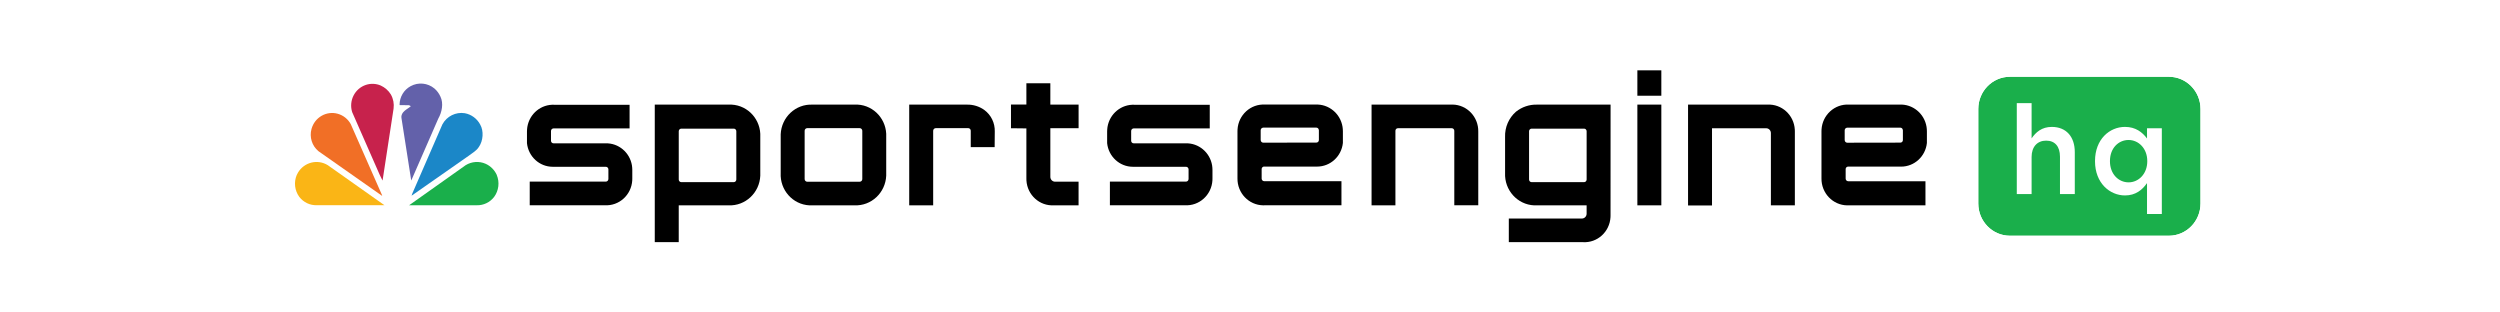 <svg width="320" height="40" viewBox="0 0 320 40" fill="none" xmlns="http://www.w3.org/2000/svg">
<rect width="320" height="40" fill="white"/>
<g clip-path="url(#clip0_2300_3588)">
<path d="M50.756 11.827C51.136 11.192 51.768 10.532 52.446 10.257C53.68 9.721 55.103 9.932 56.135 10.801C57.077 11.618 57.525 12.88 57.315 14.123C57.552 14.049 57.785 13.956 58.009 13.848C59.432 13.414 60.968 13.928 61.862 15.135C62.561 16.103 62.734 17.366 62.321 18.49C62.102 19.049 61.754 19.546 61.309 19.942L61.354 19.986C62.686 20.052 63.995 21.105 64.403 22.39C64.819 23.68 64.473 25.099 63.515 26.042C62.75 26.809 61.77 27.078 60.677 27.043H40.837C39.206 27.078 37.948 26.344 37.27 24.867C36.738 23.6 37 21.98 37.996 21.017C38.618 20.346 39.403 20.074 40.251 19.937C39.29 19.079 38.85 17.762 39.101 16.483C39.355 15.331 40.149 14.379 41.229 13.942C42.206 13.57 43.292 13.642 44.213 14.143L44.245 14.107C43.994 12.641 44.639 11.321 45.819 10.512C46.881 9.781 48.584 9.798 49.63 10.576C50.094 10.903 50.48 11.329 50.761 11.827" fill="white"/>
<path d="M56.378 12.366C56.799 13.241 56.556 14.387 56.105 15.171L52.662 23.061L52.635 23.094L51.385 15.091C51.285 14.327 52.098 13.997 52.565 13.626C52.543 13.513 52.416 13.518 52.338 13.466L51.177 13.455L51.145 13.416C51.145 12.413 51.693 11.494 52.565 11.027C53.545 10.493 54.744 10.611 55.605 11.326C55.935 11.61 56.197 11.964 56.375 12.363" fill="#6361AA"/>
<path d="M50.032 12.097C50.34 12.641 50.461 13.276 50.378 13.9L48.976 23.064C48.976 23.077 48.976 23.088 48.957 23.094L48.595 22.36L45.077 14.351C44.621 12.891 45.412 11.329 46.848 10.862C47.464 10.661 48.128 10.691 48.725 10.944C49.265 11.186 49.721 11.588 50.035 12.097" fill="#C7224C"/>
<path d="M61.471 15.955C61.943 16.777 61.838 18.02 61.311 18.785C60.984 19.321 60.444 19.585 59.993 19.94L52.703 25.035H52.684L52.767 24.791L56.632 15.908C57.199 14.874 58.335 14.31 59.483 14.489C60.331 14.64 61.065 15.182 61.473 15.955" fill="#1B87C8"/>
<path d="M44.907 15.911L48.927 25.038H48.863L40.754 19.346C39.933 18.661 39.584 17.547 39.873 16.508C40.276 15.025 41.78 14.154 43.238 14.563C43.951 14.764 44.55 15.248 44.907 15.905" fill="#F16F26"/>
<path d="M63.585 22.398C63.971 23.328 63.844 24.395 63.25 25.203C62.715 25.904 61.884 26.3 61.011 26.273H52.368L59.61 21.141C60.385 20.666 61.338 20.599 62.167 20.968C62.796 21.251 63.301 21.76 63.59 22.395" fill="#1AAF4B"/>
<path d="M37.983 22.398C37.591 23.325 37.718 24.397 38.312 25.203C38.85 25.901 39.681 26.297 40.554 26.267H49.211L41.958 21.144C40.645 20.333 38.939 20.759 38.142 22.093C38.083 22.192 38.032 22.294 37.986 22.398" fill="#FAB516"/>
<path d="M236.571 21.328H243.343C245.039 21.328 246.462 20.022 246.643 18.303V16.815C246.643 16.62 246.627 16.425 246.597 16.232C246.313 14.519 244.815 13.298 243.114 13.389H236.679C234.837 13.282 233.26 14.717 233.155 16.593C233.149 16.675 233.149 16.755 233.149 16.837V22.832C233.122 24.711 234.594 26.256 236.438 26.286C236.519 26.286 236.598 26.286 236.679 26.281H246.459V23.198H236.571C236.39 23.198 236.244 23.05 236.244 22.865V21.62C236.26 21.449 236.4 21.32 236.571 21.323V21.328ZM236.12 17.943V16.675C236.122 16.494 236.265 16.348 236.446 16.342H243.249C243.367 16.345 243.475 16.414 243.529 16.524C243.554 16.571 243.567 16.623 243.57 16.675V17.932C243.57 18.111 243.427 18.256 243.251 18.256L236.449 18.267C236.271 18.267 236.128 18.122 236.122 17.943H236.12Z" fill="black"/>
<path d="M206.157 13.392H196.717C195.75 13.37 194.805 13.691 194.043 14.299C193.12 15.105 192.607 16.296 192.65 17.533V22.145C192.555 24.337 194.224 26.19 196.376 26.286C196.49 26.292 196.603 26.292 196.714 26.286H203.087V27.351C203.089 27.692 202.822 27.969 202.487 27.972C202.487 27.972 202.484 27.972 202.482 27.972H193.128V30.997H202.619C204.458 31.107 206.035 29.677 206.143 27.804C206.149 27.719 206.149 27.634 206.149 27.549L206.154 13.394L206.157 13.392ZM203.089 22.981C203.089 23.162 202.946 23.308 202.771 23.314H196.039C195.861 23.311 195.72 23.162 195.72 22.981V16.799C195.72 16.617 195.863 16.472 196.039 16.466H202.771C202.949 16.469 203.089 16.617 203.089 16.799V22.981Z" fill="black"/>
<path d="M212.651 9V12.251H209.583V9H212.651ZM209.583 13.392H212.651V26.284H209.583V13.392Z" fill="black"/>
<path d="M226.674 26.284V17.038C226.677 16.697 226.409 16.42 226.075 16.417C226.072 16.417 226.066 16.417 226.064 16.417H219.137V26.303H216.07V13.392H226.212C228.054 13.285 229.631 14.72 229.736 16.596C229.742 16.678 229.742 16.758 229.742 16.84V26.284H226.674Z" fill="black"/>
<path d="M185.697 13.392H175.56V26.284H178.614V16.736C178.614 16.557 178.757 16.411 178.932 16.411H185.824C186.002 16.411 186.145 16.557 186.15 16.736V26.273H189.218V16.84C189.25 14.965 187.781 13.419 185.94 13.386C185.859 13.386 185.775 13.386 185.694 13.392H185.697Z" fill="black"/>
<path d="M93.25 13.392H83.81V30.994H86.878V26.284H93.25C95.403 26.38 97.223 24.68 97.317 22.489C97.323 22.373 97.323 22.258 97.317 22.145V17.533C97.428 15.358 95.786 13.504 93.65 13.392C93.518 13.383 93.385 13.383 93.25 13.392ZM94.249 22.981C94.249 23.162 94.106 23.308 93.931 23.314H87.199C87.021 23.311 86.88 23.162 86.88 22.981V16.799C86.88 16.617 87.023 16.472 87.199 16.466H93.931C94.109 16.469 94.249 16.617 94.249 16.799V22.981Z" fill="black"/>
<path d="M109.374 13.392H103.995C101.843 13.296 100.023 14.995 99.929 17.187C99.923 17.302 99.923 17.418 99.929 17.53V22.142C99.818 24.317 101.46 26.171 103.596 26.284C103.728 26.292 103.86 26.292 103.995 26.284H109.374C111.527 26.375 113.344 24.672 113.436 22.48C113.441 22.368 113.441 22.255 113.436 22.142V17.53C113.546 15.355 111.905 13.502 109.769 13.389C109.639 13.383 109.507 13.381 109.377 13.389L109.374 13.392ZM110.374 22.929C110.371 23.11 110.228 23.256 110.047 23.262H103.32C103.142 23.259 102.999 23.113 102.994 22.929V16.736C102.996 16.554 103.139 16.409 103.32 16.403H110.047C110.225 16.406 110.368 16.552 110.374 16.736V22.929Z" fill="black"/>
<path d="M129.405 16.409V13.383H131.377V10.658H134.444V13.386H138.06V16.411H134.444V22.634C134.441 22.976 134.709 23.253 135.044 23.256C135.046 23.256 135.052 23.256 135.054 23.256H138.057V26.281H134.906C133.067 26.391 131.49 24.961 131.382 23.088C131.377 23.003 131.377 22.918 131.377 22.832V16.436L129.405 16.414V16.409Z" fill="black"/>
<path d="M127.331 16.84C127.364 15.743 126.856 14.704 125.979 14.066C125.339 13.614 124.58 13.381 123.802 13.392H116.379V26.284H119.446V16.736C119.449 16.554 119.592 16.409 119.773 16.403H123.953C124.123 16.414 124.256 16.56 124.256 16.736V18.834H127.315L127.331 16.84Z" fill="black"/>
<path d="M161.818 21.323H168.59C170.286 21.323 171.709 20.017 171.89 18.298V16.81C171.89 16.615 171.874 16.42 171.844 16.227C171.56 14.514 170.062 13.293 168.361 13.384H161.926C160.084 13.276 158.507 14.712 158.402 16.587C158.396 16.67 158.396 16.75 158.396 16.832V22.827C158.369 24.705 159.841 26.251 161.685 26.281C161.766 26.281 161.845 26.281 161.926 26.276H171.706V23.193H161.818C161.637 23.193 161.491 23.044 161.491 22.86V21.614C161.507 21.444 161.648 21.315 161.818 21.317V21.323ZM161.367 17.938V16.67C161.369 16.488 161.513 16.343 161.693 16.337H168.496C168.614 16.34 168.722 16.409 168.776 16.519C168.801 16.565 168.814 16.618 168.817 16.67V17.927C168.817 18.105 168.674 18.251 168.498 18.251L161.696 18.262C161.518 18.262 161.375 18.116 161.369 17.938H161.367Z" fill="black"/>
<path d="M80.891 21.183C80.616 19.508 79.168 18.295 77.5 18.345H70.846C70.671 18.345 70.527 18.199 70.527 18.02V16.769C70.527 16.587 70.671 16.442 70.846 16.436H80.586V13.411H70.981C69.277 13.318 67.778 14.541 67.498 16.255C67.468 16.447 67.454 16.642 67.452 16.835V18.323C67.63 20.041 69.05 21.345 70.746 21.348H77.548C77.726 21.348 77.87 21.493 77.875 21.672V22.915C77.872 23.096 77.729 23.242 77.548 23.248H67.805V26.273H77.405C79.244 26.383 80.821 24.953 80.929 23.08C80.934 22.995 80.934 22.91 80.934 22.824V21.76C80.934 21.565 80.918 21.369 80.888 21.177L80.891 21.183Z" fill="black"/>
<path d="M155.153 21.183C154.877 19.508 153.43 18.295 151.761 18.345H145.108C144.932 18.345 144.789 18.199 144.789 18.02V16.769C144.789 16.587 144.932 16.442 145.108 16.436H154.848V13.411H145.243C143.539 13.318 142.04 14.541 141.759 16.255C141.73 16.447 141.716 16.642 141.713 16.835V18.323C141.892 20.041 143.312 21.345 145.008 21.348H151.81C151.988 21.348 152.131 21.493 152.137 21.672V22.915C152.134 23.096 151.991 23.242 151.81 23.248H142.067V26.273H151.667C153.506 26.383 155.083 24.953 155.191 23.08C155.196 22.995 155.196 22.91 155.196 22.824V21.76C155.196 21.565 155.18 21.369 155.15 21.177L155.153 21.183Z" fill="black"/>
<path d="M277.613 9.825H257.272C255.035 9.825 253.221 11.672 253.221 13.95V26.05C253.221 28.328 255.035 30.175 257.272 30.175H277.613C279.85 30.175 281.664 28.328 281.664 26.05V13.95C281.664 11.672 279.85 9.825 277.613 9.825Z" fill="#1AAF4B"/>
<path d="M277.613 9.825C279.849 9.825 281.664 11.673 281.664 13.95V26.05C281.664 28.327 279.849 30.175 277.613 30.175H257.272C255.036 30.175 253.221 28.327 253.221 26.05V13.95C253.221 11.673 255.036 9.825 257.272 9.825H277.613ZM277.613 9H257.272C254.59 9 252.411 11.219 252.411 13.95V26.05C252.411 28.781 254.59 31 257.272 31H277.613C280.295 31 282.474 28.781 282.474 26.05V13.95C282.474 11.219 280.295 9 277.613 9Z" fill="white"/>
<path d="M258.149 13.199H260.045V17.712C260.577 16.931 261.344 16.244 262.629 16.244C264.493 16.244 265.573 17.52 265.573 19.466V24.843H263.677V20.058C263.677 18.749 263.034 18.001 261.908 18.001C260.782 18.001 260.045 18.782 260.045 20.091V24.843H258.149V13.199Z" fill="white"/>
<path d="M274.818 23.437C274.208 24.315 273.347 25.016 271.999 25.016C270.058 25.016 268.162 23.437 268.162 20.646V20.613C268.162 17.822 270.025 16.243 271.999 16.243C273.363 16.243 274.224 16.928 274.818 17.726V16.417H276.714V27.389H274.818V23.435V23.437ZM274.851 20.646V20.613C274.851 18.985 273.722 17.918 272.456 17.918C271.189 17.918 270.074 18.938 270.074 20.613V20.646C270.074 22.274 271.17 23.341 272.456 23.341C273.741 23.341 274.851 22.258 274.851 20.646Z" fill="white"/>
</g>
<defs>
<clipPath id="clip0_2300_3588">
<rect width="245.474" height="22" fill="white" transform="translate(37 9)"/>
</clipPath>
</defs>
</svg>
